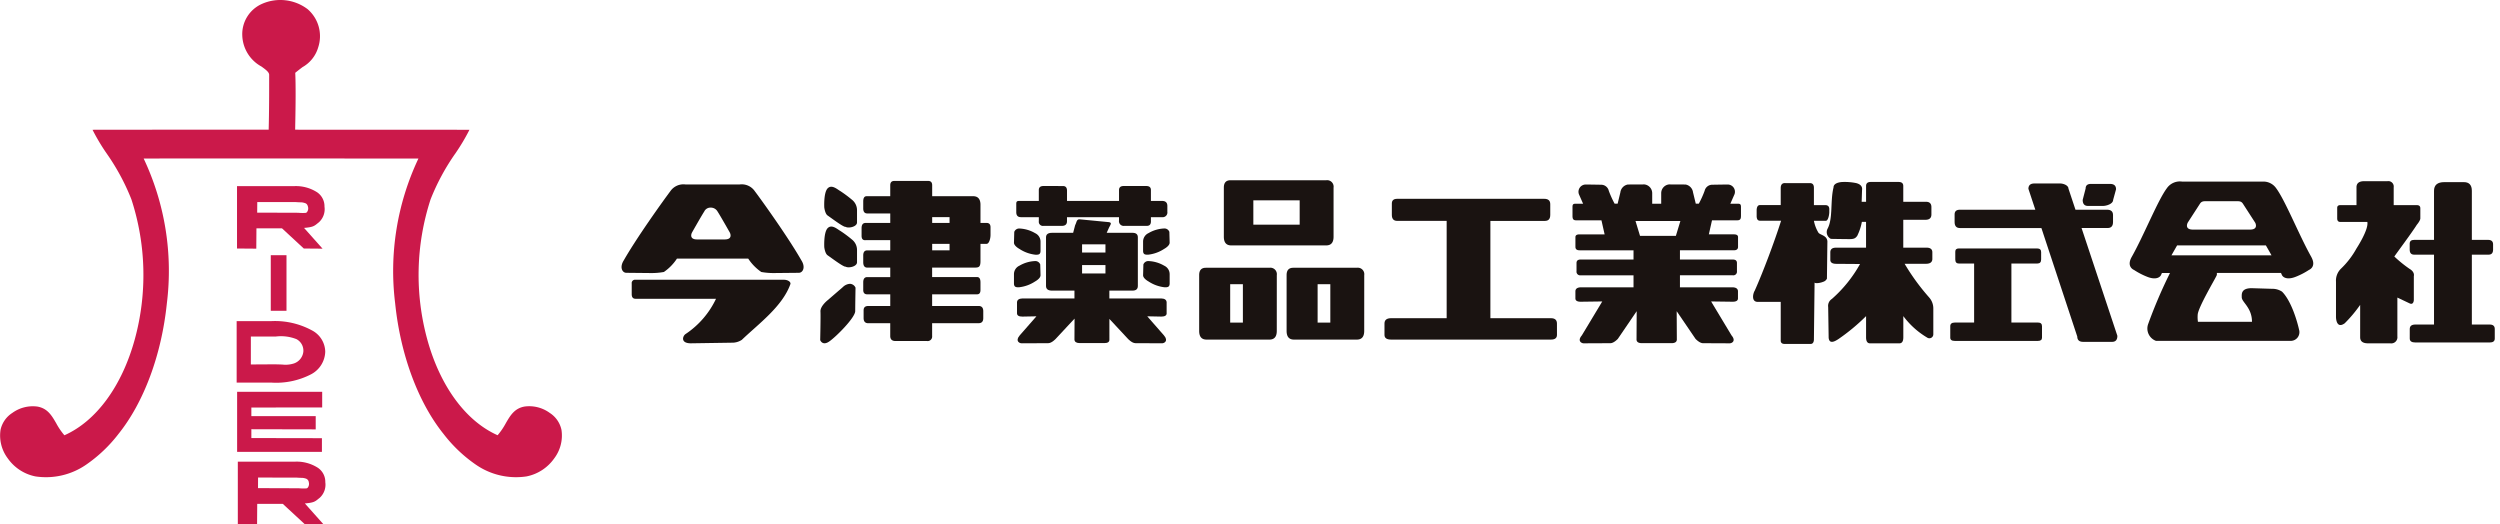 <svg xmlns="http://www.w3.org/2000/svg" width="310" height="65" viewBox="0 0 310 65">
  <g id="imazu_logo" transform="translate(-18 -12)">
    <rect id="長方形_2982" data-name="長方形 2982" width="310" height="65" transform="translate(18 12)" fill="none"/>
    <g id="imazu_ci" transform="translate(18 12)">
      <g id="グループ_1048" data-name="グループ 1048">
        <path id="パス_18367" data-name="パス 18367" d="M233.443,64.045a1.375,1.375,0,0,1,.884-.408.788.788,0,0,1,.692.482s-.039,2.088-.039,2.9-2.383,3.195-3.229,3.773-1.114-.18-1.114-.18.069-2.879.034-3.546.887-1.393.887-1.393Zm-.314-11.91a14.937,14.937,0,0,1,1.433,1.064,1.654,1.654,0,0,1,.641,1.348v1.479c0,.559-1.1.757-1.413.543-.231.084-1.773-1.091-2.241-1.41-.318-.226-.406-.995-.406-.995s-.1-1.86.43-2.378,1.253.2,1.557.348m0,4.937a14.936,14.936,0,0,1,1.433,1.064,1.654,1.654,0,0,1,.641,1.348v1.479c0,.559-1.1.757-1.413.543-.231.084-1.773-1.091-2.241-1.41-.318-.226-.406-.995-.406-.995s-.1-1.86.43-2.378,1.253.2,1.557.348m10.892-6.192q.5,0,.5.537v1.357H249.6q.87,0,.912.985v2.328h.746q.5,0,.5.538v.949c0,.433-.166,1.111-.5,1.111h-.746v2.149c0,.836-.3.792-.912.792h-5.083V62.8h5.58q.414,0,.415.65V64.4q0,.537-.415.537h-5.58v1.447h5.761q.58,0,.58.649v.859q0,.627-.58.627h-5.761v1.584a.561.561,0,0,1-.643.627h-3.889q-.664,0-.663-.627V68.522H236.6q-.58,0-.58-.65v-.949q0-.537.58-.537h2.725V64.94h-2.851q-.5,0-.5-.537v-.949q0-.65.5-.65h2.851V61.626h-2.851q-.5,0-.5-.672v-.837q0-.626.5-.627h2.851V58.223h-3.056q-.5.046-.5-.537v-.949q0-.649.5-.649h3.056V54.91h-2.851q-.5,0-.5-.627v-.86q0-.649.415-.649h2.934V51.417q0-.537.5-.537Zm.5,5.207h2.155v-.717h-2.155Zm0,3.4h2.155v-.806h-2.155Z" transform="translate(-128.933 -28.443)" fill="#1a1311"/>
        <path id="パス_18368" data-name="パス 18368" d="M196.524,78.665H178.108a.417.417,0,0,0-.472.472v1.317q0,.57.472.57h9.982a10.785,10.785,0,0,1-3.771,4.369c-.354.223-.689,1.154.657,1.154l5.075-.077a2.163,2.163,0,0,0,1.237-.353c2.018-1.937,5.006-4.106,6.007-6.868.144-.3-.31-.583-.771-.583" transform="translate(-99.303 -43.976)" fill="#1a1311"/>
        <path id="パス_18369" data-name="パス 18369" d="M197.069,61.263c-1.508-2.652-4.637-7.056-5.775-8.573a1.969,1.969,0,0,0-1.871-.821h-6.709a1.969,1.969,0,0,0-1.872.821c-1.138,1.518-4.267,5.921-5.775,8.573-.568.885-.194,1.561.31,1.561l3.12.031a8.423,8.423,0,0,0,1.534-.134,5.992,5.992,0,0,0,1.619-1.659h8.837a6,6,0,0,0,1.619,1.659,8.418,8.418,0,0,0,1.533.134l3.12-.031c.5,0,.878-.677.31-1.561m-9.5-2.576h-3.421c-1.076,0-.642-.84-.642-.84s1.143-2.027,1.527-2.621a.838.838,0,0,1,.788-.485.956.956,0,0,1,.865.485c.384.594,1.527,2.621,1.527,2.621s.434.84-.642.84" transform="translate(-97.708 -28.996)" fill="#1a1311"/>
        <path id="パス_18370" data-name="パス 18370" d="M304.53,73.315V71.936q-.042-.435-.663-.456h-6.439v-.972h2.87q.663,0,.663-.58V63.9q0-.56-.663-.56h-3.2l.3-.666c.166-.332.387-.571,0-.654l-3.672-.355c-.387-.027-.378.481-.544.743l-.244.933h-2.618q-.746,0-.746.56v6.028q0,.581.746.58H293.1v.972H286.64q-.622.021-.663.456v1.378q0,.415.663.415l1.745-.035-2.076,2.37c-.606.711,0,1.013.312.976l3.231-.015c.432,0,.926-.538.926-.538l2.335-2.509L293.1,76.6q.042.414.663.415h3.048q.622,0,.622-.415V74.017l2.3,2.47s.493.538.926.538l3.231.015c.312.037.918-.265.312-.976l-2.076-2.37,1.746.035q.663,0,.663-.415m-7.59-4.935h-2.9V67.337h2.9Zm0-2.591h-2.9V64.767h2.9Z" transform="translate(-159.868 -34.472)" fill="#1a1311"/>
        <path id="パス_18371" data-name="パス 18371" d="M287.778,67.5a4.5,4.5,0,0,1-1.974-.716s-.681-.36-.681-.773l.036-1.336a.645.645,0,0,1,.663-.422,4.172,4.172,0,0,1,1.918.572,1.158,1.158,0,0,1,.677,1.052v1.144c0,.48-.288.49-.64.479" transform="translate(-159.391 -35.916)" fill="#1a1311"/>
        <path id="パス_18372" data-name="パス 18372" d="M285.122,76.182V75.038a1.157,1.157,0,0,1,.678-1.052,4.165,4.165,0,0,1,1.917-.572.645.645,0,0,1,.664.422l.036,1.336c0,.413-.681.773-.681.773a4.505,4.505,0,0,1-1.974.716c-.352.01-.64,0-.64-.48" transform="translate(-159.391 -41.04)" fill="#1a1311"/>
        <path id="パス_18373" data-name="パス 18373" d="M321.43,67.017V65.872a1.158,1.158,0,0,1,.678-1.052,4.165,4.165,0,0,1,1.917-.572.645.645,0,0,1,.664.422l.036,1.336c0,.413-.681.773-.681.773a4.5,4.5,0,0,1-1.974.716c-.352.011-.64,0-.64-.479" transform="translate(-179.688 -35.916)" fill="#1a1311"/>
        <path id="パス_18374" data-name="パス 18374" d="M324.086,76.661a4.5,4.5,0,0,1-1.974-.716s-.681-.359-.681-.773l.036-1.336a.645.645,0,0,1,.663-.422,4.172,4.172,0,0,1,1.918.572,1.158,1.158,0,0,1,.677,1.052v1.144c0,.48-.288.49-.64.479" transform="translate(-179.688 -41.04)" fill="#1a1311"/>
        <path id="パス_18375" data-name="パス 18375" d="M291.562,52.314q.5,0,.5.58v1.267h6.451v-1.35q0-.5.58-.5h2.794c.386,0,.58.166.58.5v1.35h1.376q.663,0,.663.622v.728a.586.586,0,0,1-.663.663h-1.376v.415q.042.663-.5.663h-2.794a.586.586,0,0,1-.664-.663v-.415H292.06v.5q0,.581-.643.58h-2.27a.513.513,0,0,1-.58-.58v-.5H286.35q-.581,0-.58-.622V54.516c0-.387.193-.355.58-.355h2.216v-1.35q0-.5.58-.5Z" transform="translate(-159.753 -29.245)" fill="#1a1311"/>
        <path id="パス_18376" data-name="パス 18376" d="M346.821,69.369q0,1.078-.912,1.078h-7.8q-.912,0-.912-1.078V62.452q0-.911.829-.911h7.886a.806.806,0,0,1,.912.911Zm-5.778-1.031h1.575V63.578h-1.575Zm16.62,1.031q0,1.078-.912,1.078h-7.8q-.912,0-.912-1.078V62.452q0-.911.829-.911h7.886a.806.806,0,0,1,.912.911Zm-5.778-1.031h1.575V63.578h-1.575Zm1.977-10.648q0,1.078-.912,1.078H341.168q-.912,0-.912-1.078V51.6q0-.912.829-.912H352.95a.806.806,0,0,1,.912.912ZM343.914,56.2h5.745v-3.02h-5.745Z" transform="translate(-188.5 -28.338)" fill="#1a1311"/>
        <path id="パス_18377" data-name="パス 18377" d="M410.7,72.782q0,.58-.746.58H390.141q-.829,0-.829-.58V71.372q0-.663.829-.663h6.881V58.642h-6.134q-.664,0-.663-.746V56.486q0-.579.663-.58h18.234q.746,0,.746.663V57.9q0,.746-.663.746h-6.761V70.709h7.508q.746,0,.746.663Z" transform="translate(-217.636 -31.253)" fill="#1a1311"/>
        <path id="パス_18378" data-name="パス 18378" d="M586.3,54.445h1.834c.442,0,1.279-.249,1.279-.746l.363-1.326q0-.663-.746-.663h-2.366q-.663,0-.663.58l-.363,1.409q0,.746.663.746" transform="translate(-327.385 -28.906)" fill="#1a1311"/>
        <path id="パス_18379" data-name="パス 18379" d="M565.369,57.107h3.239q.663,0,.663-.746V55.5q0-.663-.746-.663h-3.911l-.861-2.592c0-.442-.655-.663-1.042-.663h-3.187q-.746,0-.746.663l.857,2.592H550.29q-.663,0-.663.58v.948q0,.746.663.746h10.1l4.446,13.451q0,.663.746.663h3.566q.663,0,.663-.746Z" transform="translate(-307.256 -28.833)" fill="#1a1311"/>
        <path id="パス_18380" data-name="パス 18380" d="M559.267,79.045h-3.282V71.727h3.234q.452,0,.453-.509v-.906q0-.453-.509-.453h-9.684q-.453,0-.453.4v.963q0,.509.453.509h1.883v7.318h-2.392q-.566,0-.566.453v1.424q0,.4.566.4h10.3q.509,0,.509-.4V79.5q0-.452-.509-.453" transform="translate(-306.571 -39.053)" fill="#1a1311"/>
        <path id="パス_18381" data-name="パス 18381" d="M462.683,54.25h-.933l.519-1.18a.9.9,0,0,0-.822-1.2c-.445,0-1.984.028-1.984.028a.972.972,0,0,0-.9.75,12.086,12.086,0,0,1-.723,1.6h-.377l-.34-1.4a1.133,1.133,0,0,0-.929-.979l-2.057-.01a1.092,1.092,0,0,0-.961,1.076V54.25h-1.116V52.935a1.092,1.092,0,0,0-.961-1.076l-2.057.01a1.133,1.133,0,0,0-.929.979l-.34,1.4H447.4a12.029,12.029,0,0,1-.723-1.6.972.972,0,0,0-.9-.75s-1.539-.028-1.984-.028a.9.9,0,0,0-.822,1.2l.519,1.18h-.932c-.342,0-.381.142-.381.427v1.057c0,.384.068.576.467.576h3.124l.392,1.742h-3.108q-.512,0-.512.341V59.6q0,.427.512.427h6.692v1.144h-6.556q-.512,0-.512.427v1.019a.453.453,0,0,0,.512.512h6.556v1.488H443.2q-.622.021-.663.456v.917q0,.415.663.415l2.668-.036-2.537,4.216c-.605.711,0,1.013.312.976l3.231-.015c.433,0,.926-.538.926-.538l2.336-3.431-.019,3.549q.041.414.663.415h3.672q.622,0,.663-.415l-.019-3.549,2.336,3.431s.493.538.926.538l3.231.015c.312.037.918-.265.312-.976l-2.537-4.216,2.668.036q.663,0,.663-.415v-.917q-.041-.435-.663-.456H455.5V63.127h6.556a.453.453,0,0,0,.512-.512V61.6q0-.427-.512-.427H455.5V60.025h6.692q.512,0,.512-.427V58.392q0-.341-.512-.341h-3.108l.392-1.742H462.6c.4,0,.467-.192.467-.576V54.677c0-.284-.04-.427-.381-.427m-7.691,3.99h-4.445l-.56-1.844h5.565Z" transform="translate(-247.187 -28.99)" fill="#1a1311"/>
        <path id="パス_18382" data-name="パス 18382" d="M526.367,65.471a27.03,27.03,0,0,1-3.031-4.159h2.651q.746,0,.788-.56v-.862q0-.579-.746-.58H523.17V55.858h2.743q.746,0,.746-.663v-.905q0-.7-.746-.663H523.17V51.666q0-.5-.58-.5h-3.453q-.581,0-.58.5v1.961h-.548l.048-1.458c.055-.332-.077-.7-.74-.866a7.2,7.2,0,0,0-1.644-.134s-1.153,0-1.153.682c-.414,1.672-.058,3.809-.721,5.08a.931.931,0,0,0,.4,1.293s1.721.029,2.327.029.738-.151.932-.4a6.559,6.559,0,0,0,.577-1.738h.519v3.2h-3.731q-.7,0-.7.58v.924q0,.5.746.5l2.94.021a16.347,16.347,0,0,1-3.489,4.33,1.024,1.024,0,0,0-.461,1.008l.058,3.809c.086.862.825.417,1.24.141a24.531,24.531,0,0,0,3.4-2.826v2.631q0,.746.5.746h3.619q.5,0,.5-.746V67.8a10.076,10.076,0,0,0,2.941,2.653.488.488,0,0,0,.778-.4v-3.2a2.04,2.04,0,0,0-.523-1.373" transform="translate(-287.164 -28.603)" fill="#1a1311"/>
        <path id="パス_18383" data-name="パス 18383" d="M501.077,57.656a4.392,4.392,0,0,1-.577-1.5h1.492c.262-.014.4-.669.415-1.042v-.3q.041-.6-.5-.6H500.5V52.064q0-.58-.5-.58h-3.036q-.56-.041-.58.58v2.144h-2.57q-.373,0-.414.58v.844c.028.387.166.505.414.519h2.617c-.815,2.584-2.267,6.442-3.278,8.689-.194.29-.459,1.374.388,1.374h2.844v4.8q0,.415.5.415h3.2q.373,0,.415-.5l.083-7.116c.083.152.725.055,1.044-.083a.759.759,0,0,0,.488-.4l.057-4.632c-.057-.708-.833-.766-1.095-1.042" transform="translate(-275.575 -28.779)" fill="#1a1311"/>
        <path id="パス_18384" data-name="パス 18384" d="M621.406,60.451c-1.508-2.653-3.253-7.056-4.391-8.574a1.921,1.921,0,0,0-1.735-.813v-.007h-9.938a1.969,1.969,0,0,0-1.872.821c-1.138,1.518-2.883,5.921-4.391,8.574-.642,1.2.31,1.561.31,1.561a8.912,8.912,0,0,0,1.614.84c1.009.413,1.6.138,1.754-.239.024-.058.061-.137.1-.224h1a60.076,60.076,0,0,0-2.717,6.355,1.63,1.63,0,0,0,.975,2.063h16.785a1.079,1.079,0,0,0,.963-1.371c-.192-.884-.922-3.537-2.114-4.729a2.16,2.16,0,0,0-1.237-.354l-2.53-.077c-1.346,0-1.23.77-1.23,1.122,0,.623,1.269,1.269,1.269,3.049h-6.7a3.962,3.962,0,0,1-.029-.906c.077-.907,2.115-4.334,2.345-4.834a.522.522,0,0,0,.022-.319h7.96c.042.087.079.166.1.224.155.377.744.652,1.754.239a8.9,8.9,0,0,0,1.615-.84s.952-.361.31-1.561m-15.358-4.28,1.527-2.363c.193-.3.409-.32.826-.32h3.683c.418,0,.634.022.826.32.384.594,1.527,2.363,1.527,2.363s.434.84-.643.84h-7.1c-1.076,0-.642-.84-.642-.84M604.039,60.2l.1-.178.044-.078.108-.191.024-.041.106-.187.012-.021.177-.311.034-.059.036-.063.022-.039.02-.035.016-.028h11.008l.016.028.02.035.022.039.036.063.035.061.057.1.037.064.065.115.049.086.077.135.046.082.094.167.044.078.1.178,0,.005H604.036l0-.005" transform="translate(-334.776 -28.542)" fill="#1a1311"/>
        <path id="パス_18385" data-name="パス 18385" d="M687.516,68.879H685.3V60.214h2.076q.556,0,.557-.626v-.652q0-.556-.626-.557H685.3V52.3q0-1.081-.995-1.08h-2.417q-1.279,0-1.279,1.08V58.38h-2.46q-.557,0-.556.487v.721q0,.626.556.626h2.46v8.664H678.3q-.7,0-.7.557v1.182q0,.487.7.487h9.216q.626,0,.626-.487V69.435q0-.556-.626-.557" transform="translate(-378.791 -28.636)" fill="#1a1311"/>
        <path id="パス_18386" data-name="パス 18386" d="M666.893,53.915h-2.865V51.7a.671.671,0,0,0-.762-.756h-2.872q-.98,0-.979.756v2.216h-2q-.393,0-.392.344v1.3q0,.441.392.441h3.345c.192.952-1.346,3.289-1.346,3.289a10.4,10.4,0,0,1-1.917,2.5,2.059,2.059,0,0,0-.624,1.617c0,1.461,0,4.383,0,4.383s0,1.548,1.079.779a16.5,16.5,0,0,0,1.918-2.286v4.014q0,.755.979.755h2.764a.761.761,0,0,0,.871-.85V65.377l1.523.722c.5.235.518-.417.518-.417V62.71s.153-.491-.518-.885a15.728,15.728,0,0,1-1.9-1.537c.206-.32,2.216-3.011,2.782-3.927,0,0,.442-.513.442-.807V54.308q0-.392-.441-.392" transform="translate(-367.21 -28.479)" fill="#1a1311"/>
        <path id="パス_18387" data-name="パス 18387" d="M69.625,53.312A3.32,3.32,0,0,0,68.166,51.2a4.32,4.32,0,0,0-3.121-.789c-1.256.224-1.775,1.12-2.325,2.069a8.433,8.433,0,0,1-1.016,1.49c-3.94-1.75-7.113-6.062-8.71-11.834a30.264,30.264,0,0,1,.4-17.42A27.442,27.442,0,0,1,56.5,18.976a25.031,25.031,0,0,0,1.683-2.825l.027-.059h-.065c-.413,0-10.713-.007-21.546-.009.005-.358.013-.744.021-1.148.031-1.529.069-4.462-.01-5.906.322-.264.624-.494.892-.7a4.143,4.143,0,0,0,1.951-2.445,4.423,4.423,0,0,0-1.312-4.75A5.607,5.607,0,0,0,32.443.5a4.1,4.1,0,0,0-2.4,3.912,4.559,4.559,0,0,0,2.379,3.839c.533.388.954.694.954,1.031v.3c0,1.915,0,4.178-.061,6.5-10.3,0-20.221,0-21.774.01h-.065l.027.059a25.043,25.043,0,0,0,1.684,2.825,27.461,27.461,0,0,1,3.108,5.745,30.264,30.264,0,0,1,.4,17.42c-1.6,5.773-4.77,10.084-8.709,11.834a8.412,8.412,0,0,1-1.016-1.49c-.549-.949-1.068-1.846-2.325-2.069a4.318,4.318,0,0,0-3.12.789,3.319,3.319,0,0,0-1.46,2.107,4.7,4.7,0,0,0,.9,3.526,5.506,5.506,0,0,0,3.425,2.236,8.759,8.759,0,0,0,6.277-1.444,17.7,17.7,0,0,0,4.016-3.811c3.163-3.932,5.352-9.837,6.007-16.2a32.6,32.6,0,0,0-2.875-17.959c3.991-.022,33.477,0,34.07,0A32.6,32.6,0,0,0,49,37.618c.654,6.363,2.843,12.268,6.007,16.2a17.7,17.7,0,0,0,4.016,3.811A8.757,8.757,0,0,0,65.3,59.073a5.505,5.505,0,0,0,3.425-2.236,4.7,4.7,0,0,0,.9-3.526" fill="#cb194a"/>
        <path id="パス_18388" data-name="パス 18388" d="M66.545,97.924h4.3A9.411,9.411,0,0,0,75.762,96.9a3.271,3.271,0,0,0,1.768-2.811A3.046,3.046,0,0,0,75.9,91.459a9.611,9.611,0,0,0-5.121-1.154H66.545Zm1.762-5.711h2.542l.545,0a5.218,5.218,0,0,1,2.562.32,1.608,1.608,0,0,1,.859,1.55,1.732,1.732,0,0,1-1.164,1.465,3.405,3.405,0,0,1-1.446.138c-.3-.011-.678-.026-1.2-.026l-2.7.016Z" transform="translate(-37.2 -50.482)" fill="#cb194a"/>
        <path id="パス_18389" data-name="パス 18389" d="M77.192,115.927l-8.749-.016,0-1.094,7.937.018h.042v-1.643H68.442v-1.066l8.741-.011h.042v-1.938H66.677v7.448H77.192Z" transform="translate(-37.274 -61.592)" fill="#cb194a"/>
        <path id="パス_18390" data-name="パス 18390" d="M76.785,56.841a2.2,2.2,0,0,0,.711-1.954,2.1,2.1,0,0,0-.918-1.785,4.866,4.866,0,0,0-2.872-.758H66.649v7.733l2.39.019.019-2.518H72.23l2.7,2.5,2.326.019-2.294-2.573c1.085-.09,1.264-.234,1.644-.542.054-.044.112-.091.178-.142m-1.445-1.3a.267.267,0,0,1-.179.12,5.925,5.925,0,0,1-.74,0c-.1-.008-.217-.016-.516-.016l-4.754-.015.011-1.314,4.778.007c.291.021.458.025.58.029a1.55,1.55,0,0,1,.516.082c.156.041.329.115.414.468a.759.759,0,0,1-.111.643" transform="translate(-37.259 -29.262)" fill="#cb194a"/>
        <path id="パス_18391" data-name="パス 18391" d="M77.009,134.318a2.2,2.2,0,0,0,.714-1.954,2.094,2.094,0,0,0-.922-1.785,4.857,4.857,0,0,0-2.872-.758H66.874v7.729l2.388.021.019-2.515h3.174l2.691,2.488.012.011,2.326.019L75.189,135c1.083-.09,1.261-.234,1.64-.54.054-.044.113-.091.18-.143m-1.441-1.307a.271.271,0,0,1-.181.123,5.877,5.877,0,0,1-.742,0c-.1-.008-.217-.016-.515-.016l-4.752-.016.007-1.313,4.779.009c.3.021.474.026.59.029a1.564,1.564,0,0,1,.505.077.539.539,0,0,1,.418.472.769.769,0,0,1-.109.638" transform="translate(-37.385 -72.573)" fill="#cb194a"/>
        <rect id="長方形_2980" data-name="長方形 2980" width="1.949" height="6.892" transform="translate(33.576 31.645)" fill="#cb194a"/>
        <rect id="長方形_2981" data-name="長方形 2981" width="309.352" height="65" fill="none"/>
      </g>
    </g>
  </g>
</svg>
